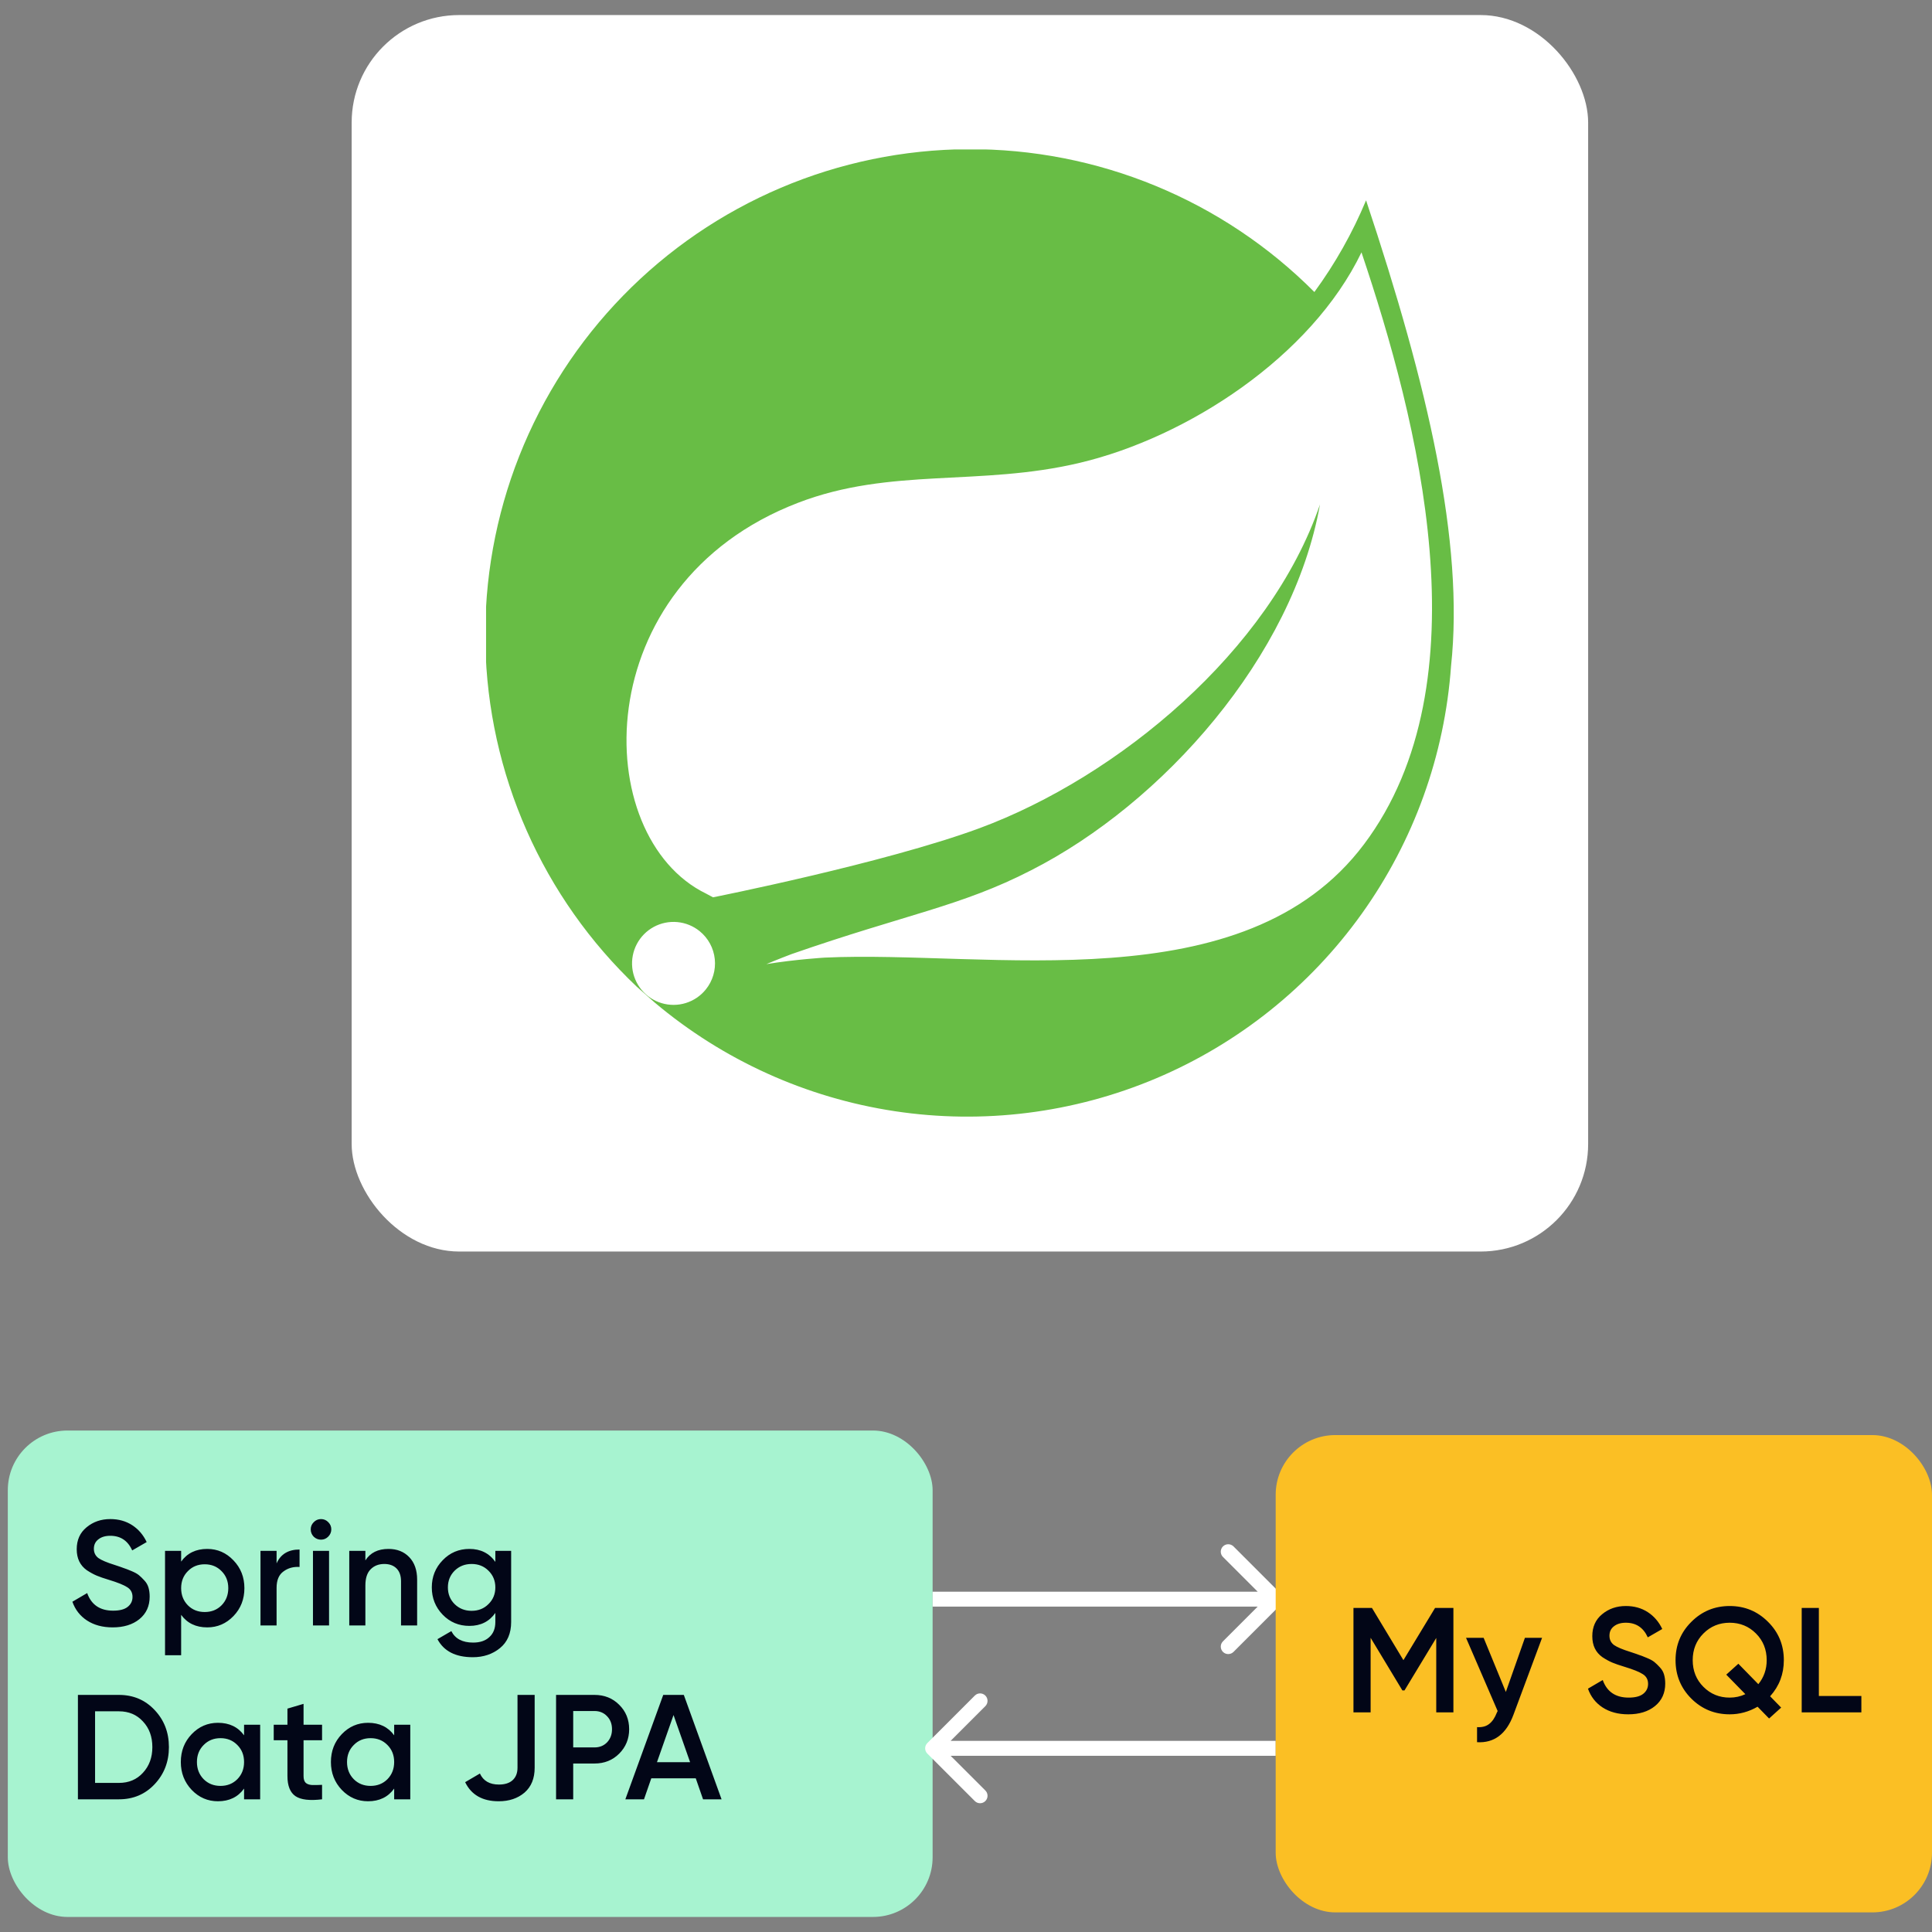<svg width="100" height="100" viewBox="0 0 100 100" fill="none" xmlns="http://www.w3.org/2000/svg">
<rect x="0" y="0" width="100" height="100" fill="#808080" stroke="none"/>
<rect x="18.202" y="0.779" width="64" height="64" rx="5.565" fill="white"/>
<g clip-path="url(#clip0_84_7397)">
<path d="M70.707 10.37C70.006 12.052 69.108 13.645 68.032 15.115C65.683 12.756 62.888 10.888 59.81 9.619C56.733 8.35 53.434 7.705 50.105 7.722C46.776 7.739 43.483 8.418 40.419 9.719C37.354 11.02 34.579 12.917 32.255 15.3C29.93 17.683 28.102 20.505 26.878 23.6C25.654 26.696 25.057 30.004 25.122 33.333C25.188 36.661 25.914 39.943 27.259 42.988C28.605 46.034 30.542 48.781 32.958 51.071L33.886 51.89C37.428 54.875 41.727 56.821 46.307 57.514C50.886 58.207 55.568 57.62 59.835 55.818C64.101 54.015 67.786 51.067 70.481 47.3C73.177 43.534 74.777 39.095 75.106 34.475C75.791 28.081 73.914 19.989 70.708 10.37L70.707 10.37ZM36.531 51.216C36.264 51.547 35.904 51.79 35.499 51.916C35.093 52.042 34.659 52.045 34.252 51.924C33.844 51.804 33.482 51.565 33.21 51.238C32.939 50.911 32.77 50.512 32.726 50.089C32.682 49.666 32.764 49.24 32.962 48.864C33.16 48.489 33.465 48.18 33.838 47.977C34.212 47.775 34.637 47.688 35.06 47.727C35.483 47.766 35.885 47.93 36.215 48.198C36.657 48.556 36.938 49.076 36.997 49.642C37.057 50.208 36.889 50.774 36.531 51.216ZM70.604 43.695C64.406 51.952 51.172 49.166 42.687 49.566C42.687 49.566 41.183 49.655 39.668 49.903C39.668 49.903 40.24 49.66 40.97 49.384C46.929 47.31 49.745 46.911 53.365 45.048C60.18 41.584 66.921 33.996 68.322 26.109C65.729 33.697 57.856 40.221 50.69 42.871C45.778 44.681 36.905 46.445 36.905 46.445L36.547 46.253C30.51 43.318 30.324 30.243 41.303 26.026C46.111 24.175 50.71 25.191 55.902 23.953C61.446 22.635 67.86 18.482 70.47 13.062C73.389 21.733 76.906 35.305 70.6 43.701L70.604 43.695Z" fill="#68BD45"/>
</g>
<rect x="0.404" y="74.044" width="47.868" height="25.177" rx="3.088" fill="#A7F3D0"/>
<path d="M5.832 84.233C5.312 84.233 4.869 84.114 4.504 83.877C4.144 83.641 3.892 83.317 3.747 82.905L4.512 82.457C4.728 83.064 5.176 83.368 5.855 83.368C6.19 83.368 6.439 83.304 6.604 83.175C6.774 83.041 6.859 82.869 6.859 82.658C6.859 82.436 6.769 82.269 6.589 82.156C6.408 82.037 6.089 81.909 5.631 81.77C5.374 81.693 5.165 81.621 5.006 81.554C4.846 81.487 4.676 81.394 4.496 81.276C4.321 81.152 4.19 81 4.103 80.82C4.015 80.64 3.971 80.429 3.971 80.187C3.971 79.708 4.141 79.33 4.481 79.052C4.821 78.769 5.23 78.627 5.708 78.627C6.141 78.627 6.519 78.733 6.843 78.944C7.168 79.155 7.417 79.446 7.592 79.817L6.843 80.249C6.617 79.745 6.239 79.492 5.708 79.492C5.451 79.492 5.245 79.554 5.091 79.677C4.936 79.796 4.859 79.958 4.859 80.164C4.859 80.365 4.936 80.524 5.091 80.643C5.25 80.756 5.536 80.877 5.948 81.005C6.154 81.072 6.303 81.124 6.396 81.16C6.493 81.191 6.627 81.242 6.797 81.314C6.972 81.386 7.103 81.458 7.191 81.531C7.278 81.603 7.371 81.693 7.469 81.801C7.572 81.909 7.644 82.032 7.685 82.171C7.726 82.31 7.747 82.467 7.747 82.642C7.747 83.131 7.569 83.52 7.214 83.808C6.864 84.091 6.403 84.233 5.832 84.233ZM10.727 80.172C11.257 80.172 11.71 80.37 12.086 80.766C12.462 81.157 12.65 81.636 12.65 82.202C12.65 82.773 12.462 83.255 12.086 83.646C11.71 84.037 11.257 84.233 10.727 84.233C10.14 84.233 9.69 84.016 9.376 83.584V85.676H8.542V80.272H9.376V80.828C9.69 80.39 10.14 80.172 10.727 80.172ZM9.724 83.09C9.955 83.322 10.246 83.438 10.596 83.438C10.946 83.438 11.237 83.322 11.468 83.09C11.7 82.853 11.816 82.557 11.816 82.202C11.816 81.847 11.7 81.554 11.468 81.322C11.237 81.085 10.946 80.967 10.596 80.967C10.246 80.967 9.955 81.085 9.724 81.322C9.492 81.554 9.376 81.847 9.376 82.202C9.376 82.557 9.492 82.853 9.724 83.09ZM14.316 80.921C14.527 80.442 14.924 80.203 15.505 80.203V81.106C15.186 81.085 14.908 81.162 14.672 81.338C14.435 81.507 14.316 81.79 14.316 82.187V84.132H13.483V80.272H14.316V80.921ZM16.986 79.539C16.883 79.641 16.76 79.693 16.616 79.693C16.471 79.693 16.345 79.641 16.237 79.539C16.134 79.43 16.083 79.304 16.083 79.16C16.083 79.016 16.134 78.893 16.237 78.79C16.34 78.682 16.466 78.627 16.616 78.627C16.765 78.627 16.891 78.682 16.994 78.79C17.097 78.893 17.148 79.016 17.148 79.16C17.148 79.304 17.094 79.43 16.986 79.539ZM16.199 84.132V80.272H17.032V84.132H16.199ZM20.108 80.172C20.551 80.172 20.909 80.313 21.181 80.596C21.454 80.879 21.591 81.268 21.591 81.762V84.132H20.757V81.847C20.757 81.559 20.68 81.338 20.525 81.183C20.371 81.029 20.16 80.951 19.892 80.951C19.599 80.951 19.362 81.044 19.182 81.229C19.002 81.409 18.912 81.688 18.912 82.063V84.132H18.078V80.272H18.912V80.766C19.164 80.37 19.563 80.172 20.108 80.172ZM25.639 80.272H26.457V83.955C26.457 84.541 26.264 84.992 25.878 85.306C25.492 85.62 25.023 85.777 24.473 85.777C23.582 85.777 22.972 85.465 22.643 84.843L23.361 84.426C23.562 84.822 23.937 85.02 24.488 85.02C24.849 85.02 25.129 84.925 25.33 84.734C25.536 84.549 25.639 84.289 25.639 83.955V83.484C25.325 83.932 24.877 84.156 24.295 84.156C23.75 84.156 23.289 83.963 22.913 83.576C22.537 83.185 22.35 82.714 22.35 82.164C22.35 81.613 22.537 81.144 22.913 80.758C23.289 80.367 23.75 80.172 24.295 80.172C24.877 80.172 25.325 80.396 25.639 80.843V80.272ZM23.531 83.028C23.768 83.26 24.061 83.376 24.411 83.376C24.761 83.376 25.052 83.26 25.283 83.028C25.52 82.797 25.639 82.508 25.639 82.164C25.639 81.819 25.52 81.531 25.283 81.299C25.052 81.067 24.761 80.951 24.411 80.951C24.061 80.951 23.768 81.067 23.531 81.299C23.299 81.531 23.183 81.819 23.183 82.164C23.183 82.508 23.299 82.797 23.531 83.028ZM6.156 87.728C6.897 87.728 7.513 87.988 8.001 88.508C8.496 89.028 8.743 89.668 8.743 90.43C8.743 91.187 8.496 91.828 8.001 92.353C7.513 92.872 6.897 93.132 6.156 93.132H4.033V87.728H6.156ZM6.156 92.283C6.666 92.283 7.08 92.108 7.399 91.758C7.724 91.408 7.886 90.965 7.886 90.43C7.886 89.89 7.724 89.447 7.399 89.102C7.08 88.752 6.666 88.577 6.156 88.577H4.921V92.283H6.156ZM12.633 89.272H13.466V93.132H12.633V92.576C12.319 93.014 11.868 93.233 11.281 93.233C10.751 93.233 10.298 93.037 9.923 92.646C9.547 92.25 9.359 91.768 9.359 91.202C9.359 90.631 9.547 90.15 9.923 89.758C10.298 89.367 10.751 89.172 11.281 89.172C11.868 89.172 12.319 89.388 12.633 89.82V89.272ZM10.54 92.09C10.772 92.322 11.063 92.438 11.413 92.438C11.763 92.438 12.054 92.322 12.285 92.09C12.517 91.853 12.633 91.557 12.633 91.202C12.633 90.847 12.517 90.554 12.285 90.322C12.054 90.085 11.763 89.967 11.413 89.967C11.063 89.967 10.772 90.085 10.54 90.322C10.309 90.554 10.193 90.847 10.193 91.202C10.193 91.557 10.309 91.853 10.54 92.09ZM16.67 90.075H15.712V91.928C15.712 92.088 15.748 92.203 15.82 92.275C15.892 92.342 15.998 92.381 16.137 92.391C16.281 92.396 16.459 92.394 16.67 92.383V93.132C16.031 93.21 15.573 93.156 15.295 92.97C15.017 92.78 14.878 92.432 14.878 91.928V90.075H14.168V89.272H14.878V88.438L15.712 88.191V89.272H16.67V90.075ZM20.402 89.272H21.236V93.132H20.402V92.576C20.088 93.014 19.638 93.233 19.051 93.233C18.521 93.233 18.068 93.037 17.692 92.646C17.316 92.25 17.128 91.768 17.128 91.202C17.128 90.631 17.316 90.15 17.692 89.758C18.068 89.367 18.521 89.172 19.051 89.172C19.638 89.172 20.088 89.388 20.402 89.82V89.272ZM18.31 92.09C18.541 92.322 18.832 92.438 19.182 92.438C19.532 92.438 19.823 92.322 20.055 92.09C20.286 91.853 20.402 91.557 20.402 91.202C20.402 90.847 20.286 90.554 20.055 90.322C19.823 90.085 19.532 89.967 19.182 89.967C18.832 89.967 18.541 90.085 18.31 90.322C18.078 90.554 17.962 90.847 17.962 91.202C17.962 91.557 18.078 91.853 18.31 92.09ZM25.813 93.233C24.974 93.233 24.395 92.903 24.076 92.245L24.84 91.797C25.015 92.177 25.342 92.368 25.821 92.368C26.13 92.368 26.367 92.293 26.531 92.144C26.701 91.99 26.786 91.773 26.786 91.496V87.728H27.674V91.496C27.674 92.051 27.499 92.481 27.149 92.785C26.799 93.083 26.354 93.233 25.813 93.233ZM30.773 87.728C31.283 87.728 31.708 87.898 32.047 88.237C32.392 88.577 32.565 88.999 32.565 89.504C32.565 90.003 32.392 90.425 32.047 90.77C31.708 91.109 31.283 91.279 30.773 91.279H29.669V93.132H28.782V87.728H30.773ZM30.773 90.446C31.036 90.446 31.252 90.358 31.422 90.183C31.592 90.003 31.677 89.776 31.677 89.504C31.677 89.231 31.592 89.007 31.422 88.832C31.252 88.652 31.036 88.562 30.773 88.562H29.669V90.446H30.773ZM36.39 93.132L36.012 92.044H33.711L33.333 93.132H32.368L34.329 87.728H35.394L37.348 93.132H36.39ZM34.005 91.21H35.719L34.862 88.77L34.005 91.21Z" fill="#020617"/>
<path d="M66.302 83.045C66.453 82.894 66.453 82.65 66.302 82.499L63.846 80.042C63.695 79.892 63.45 79.892 63.3 80.042C63.149 80.193 63.149 80.438 63.3 80.588L65.484 82.772L63.3 84.956C63.149 85.106 63.149 85.351 63.3 85.502C63.45 85.652 63.695 85.652 63.846 85.502L66.302 83.045ZM48.272 83.158H66.029V82.386H48.272V83.158Z" fill="white"/>
<path d="M47.999 90.22C47.848 90.371 47.848 90.615 47.999 90.766L50.456 93.222C50.606 93.373 50.851 93.373 51.002 93.222C51.152 93.072 51.152 92.827 51.002 92.676L48.818 90.493L51.002 88.309C51.152 88.158 51.152 87.914 51.002 87.763C50.851 87.612 50.606 87.612 50.456 87.763L47.999 90.22ZM66.029 90.107L48.272 90.107L48.272 90.879L66.029 90.879L66.029 90.107Z" fill="white"/>
<rect x="66.029" y="74.279" width="33.971" height="24.706" rx="3.088" fill="#FBBF24"/>
<path d="M75.228 83.228V88.632H74.34V84.78L72.696 87.497H72.588L70.943 84.772V88.632H70.055V83.228H71.013L72.641 85.93L74.278 83.228H75.228ZM78.93 84.772H79.818L78.336 88.756C77.965 89.754 77.338 90.228 76.452 90.176V89.397C76.715 89.412 76.926 89.356 77.085 89.227C77.245 89.103 77.376 88.908 77.479 88.64L77.518 88.563L75.881 84.772H76.792L77.942 87.575L78.93 84.772ZM84.277 88.733C83.757 88.733 83.315 88.614 82.949 88.377C82.589 88.141 82.337 87.817 82.193 87.405L82.957 86.957C83.173 87.564 83.621 87.868 84.3 87.868C84.635 87.868 84.885 87.804 85.049 87.675C85.219 87.541 85.304 87.369 85.304 87.158C85.304 86.936 85.214 86.769 85.034 86.656C84.854 86.537 84.535 86.409 84.076 86.27C83.819 86.193 83.611 86.121 83.451 86.054C83.292 85.987 83.122 85.894 82.942 85.776C82.767 85.652 82.635 85.5 82.548 85.32C82.46 85.14 82.417 84.929 82.417 84.687C82.417 84.208 82.587 83.83 82.926 83.552C83.266 83.269 83.675 83.127 84.154 83.127C84.586 83.127 84.964 83.233 85.289 83.444C85.613 83.655 85.863 83.946 86.038 84.317L85.289 84.749C85.062 84.245 84.684 83.992 84.154 83.992C83.896 83.992 83.691 84.054 83.536 84.177C83.382 84.296 83.305 84.458 83.305 84.664C83.305 84.865 83.382 85.024 83.536 85.143C83.696 85.256 83.981 85.377 84.393 85.505C84.599 85.572 84.748 85.624 84.841 85.66C84.939 85.691 85.073 85.742 85.242 85.814C85.417 85.886 85.549 85.958 85.636 86.031C85.724 86.103 85.816 86.193 85.914 86.301C86.017 86.409 86.089 86.532 86.13 86.671C86.171 86.81 86.192 86.967 86.192 87.142C86.192 87.631 86.014 88.02 85.659 88.308C85.309 88.591 84.849 88.733 84.277 88.733ZM92.331 85.93C92.331 86.651 92.095 87.273 91.621 87.799L92.192 88.385L91.567 88.949L90.972 88.339C90.52 88.601 90.038 88.733 89.529 88.733C88.752 88.733 88.09 88.463 87.545 87.922C86.999 87.376 86.726 86.713 86.726 85.93C86.726 85.148 86.999 84.486 87.545 83.946C88.09 83.4 88.752 83.127 89.529 83.127C90.306 83.127 90.967 83.4 91.513 83.946C92.058 84.486 92.331 85.148 92.331 85.93ZM89.529 87.868C89.817 87.868 90.087 87.809 90.339 87.69L89.351 86.679L89.977 86.115L91.011 87.173C91.299 86.818 91.444 86.404 91.444 85.93C91.444 85.379 91.258 84.919 90.888 84.548C90.517 84.177 90.064 83.992 89.529 83.992C88.993 83.992 88.54 84.177 88.17 84.548C87.799 84.919 87.614 85.379 87.614 85.93C87.614 86.481 87.799 86.942 88.17 87.312C88.54 87.683 88.993 87.868 89.529 87.868ZM94.144 87.783H96.344V88.632H93.256V83.228H94.144V87.783Z" fill="#020617"/>
<defs>
<clipPath id="clip0_84_7397">
<rect width="50.087" height="50.087" fill="white" transform="translate(25.159 7.736)"/>
</clipPath>
</defs>
</svg>
